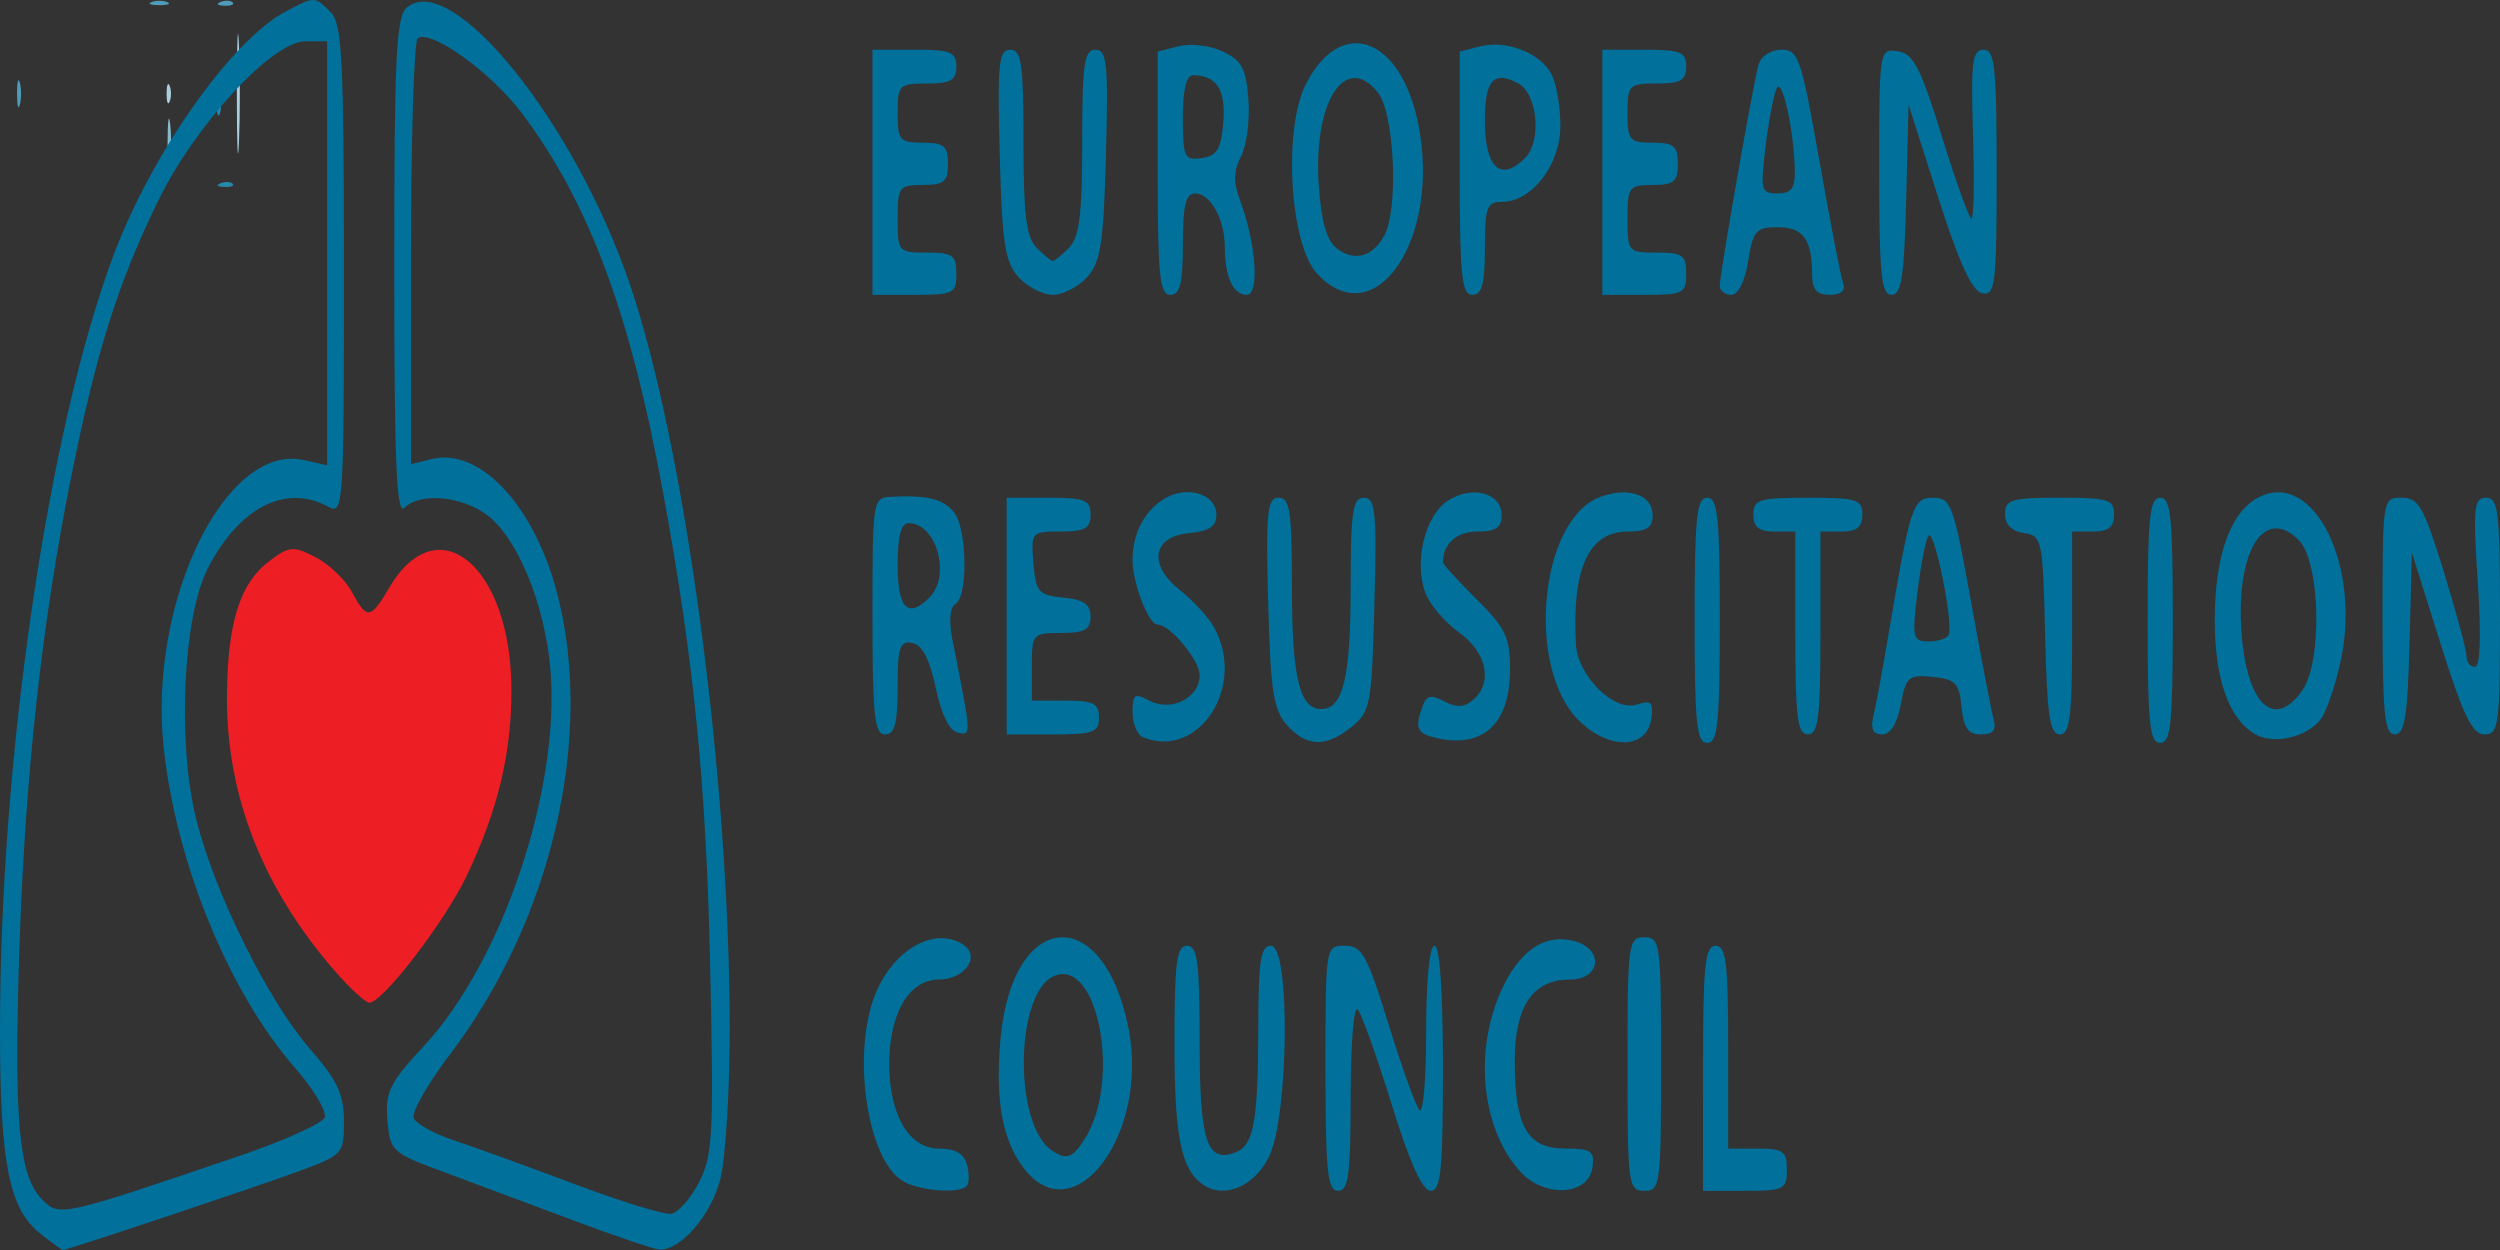 <svg xmlns:inkscape="http://www.inkscape.org/namespaces/inkscape" xmlns:sodipodi="http://sodipodi.sourceforge.net/DTD/sodipodi-0.dtd" xmlns="http://www.w3.org/2000/svg" xmlns:svg="http://www.w3.org/2000/svg" width="400mm" height="200mm" viewBox="0 0 400 200" id="svg3901"><rect x="0" y="0" width="400" height="200" fill="#333333" stroke="none"/><defs id="defs3898"><clipPath clipPathUnits="userSpaceOnUse" id="clipPath4525"><rect style="opacity:0.99;fill:none;stroke-width:0.193;stroke-linecap:round" id="rect4527" width="396.419" height="178.703" x="-447.956" y="-80.512" ry="0.077"></rect></clipPath></defs><g inkscape:label="Capa 1" inkscape:groupmode="layer" id="layer1" transform="translate(-281.244,-60.067)"><g id="g3846-4" transform="translate(-30.264,-23.941)"><path style="fill:#fefefe" d="M -449.275,9.39 V -90.61 h 200 200 V 9.39 109.39 h -200 -200 z m 77,68.672 15.5,-5.317 0.309,-4.214 c 0.278,-3.789 -0.151,-4.726 -4.247,-9.283 -9.272,-10.312 -16.318,-30.083 -15.255,-42.802 0.752,-9.003 2.258,-13.49 5.928,-17.67 2.709,-3.085 3.602,-3.504 6.695,-3.135 1.963,0.234 4.357,0.772 5.319,1.195 1.644,0.722 1.75,-0.965 1.75,-27.791 0,-31.432 -0.341,-33.654 -5.158,-33.654 -6.185,0 -17.952,14.883 -23.841,30.153 -6.21,16.104 -11.23,45.02 -13.09,75.411 -1.881,30.731 0.326,42.446 7.994,42.43 1.427,-0.003 9.57,-2.398 18.095,-5.323 z m -20.318,-0.922 c -3.297,-2.424 -4.112,-12.465 -2.781,-34.25 3.019,-49.415 11.416,-81.684 24.937,-95.832 3.211,-3.36 7.979,-6.668 9.613,-6.668 0.302,0 0.55,11.025 0.55,24.5 v 24.5 h -3.655 c -2.949,0 -4.373,0.755 -7.376,3.912 -4.932,5.185 -7.054,11.566 -7.691,23.131 -0.421,7.636 -0.11,11.184 1.553,17.763 2.64,10.438 7.112,19.82 12.747,26.738 2.432,2.986 4.421,5.826 4.421,6.313 0,0.878 -7.238,3.653 -22.378,8.58 -9.281,3.021 -7.872,2.834 -9.94,1.314 z m 78.486,3.239 c 3.333,-4.484 4.053,-13.666 2.884,-36.775 -1.597,-31.577 -6.076,-59.972 -12.045,-76.346 -5.986,-16.422 -17.544,-31.868 -23.848,-31.868 -2.524,0 -3.417,0.547 -4.184,2.565 -0.551,1.448 -0.975,14.927 -0.975,30.949 v 28.384 l 3.452,-1.442 c 4.295,-1.795 7.487,-0.754 10.451,3.409 3.493,4.906 5.097,10.907 5.082,19.011 -0.028,14.523 -5.704,30.146 -14.511,39.941 -4.245,4.722 -4.565,5.45 -4.281,9.765 l 0.306,4.663 14.5,5.314 c 16.197,5.936 20.246,6.36 23.168,2.429 z m -20.162,-7.096 c -7.422,-2.74 -13.826,-5.313 -14.231,-5.718 -0.405,-0.405 1.303,-3.197 3.795,-6.205 15.431,-18.628 19.785,-48.982 9.379,-65.39 -3.184,-5.021 -8.068,-7.883 -11.79,-6.91 l -2.158,0.564 v -24.058 c 0,-14.474 0.387,-24.297 0.971,-24.657 1.611,-0.995 6.61,2.174 10.384,6.583 5.146,6.012 11.091,18.046 14.031,28.399 5.828,20.526 9.792,51.496 9.984,78 0.14,19.332 -0.762,23.8 -4.879,24.187 -1.095,0.103 -8.063,-2.055 -15.485,-4.795 z m 50.832,3.229 c 0.736,-0.466 1.186,-1.885 1,-3.152 -0.257,-1.753 -1.021,-2.333 -3.196,-2.425 -4.038,-0.17 -5.642,-2.938 -5.642,-9.736 0,-6.895 2.469,-10.41 6.587,-9.376 2.136,0.536 2.413,0.272 2.413,-2.297 0,-2.293 -0.519,-3.002 -2.472,-3.375 -3.464,-0.662 -6.571,1.152 -8.973,5.242 -2.709,4.612 -2.833,15.954 -0.226,20.799 2.346,4.36 7.259,6.38 10.509,4.32 z m 15.046,-0.752 c 3.321,-2.326 5.117,-7.368 5.117,-14.369 0,-7.151 -1.865,-12.21 -5.34,-14.487 -2.249,-1.474 -2.804,-1.49 -5.389,-0.153 -3.485,1.802 -5.29,5.469 -5.976,12.14 -0.645,6.269 1.124,13.009 4.23,16.115 2.812,2.812 4.216,2.956 7.359,0.754 z m -5.982,-6.555 c -0.679,-1.268 -1.234,-4.785 -1.234,-7.815 0,-6.272 1.683,-10.272 4.126,-9.801 2.402,0.463 4.178,4.629 4.178,9.801 0,7.982 -4.386,12.83 -7.07,7.815 z m 24.554,7.564 c 3.407,-1.307 4.895,-6.489 5.351,-18.629 0.429,-11.449 0.386,-11.75 -1.683,-11.75 -2.002,0 -2.124,0.499 -2.129,8.75 -0.006,9.843 -1.389,16.25 -3.506,16.25 -2.582,0 -3.488,-3.75 -3.488,-14.434 0,-10.067 -0.099,-10.566 -2.1,-10.566 -2.044,0 -2.091,0.35 -1.75,12.92 0.327,12.052 0.513,13.094 2.775,15.5 2.498,2.658 3.739,3.03 6.531,1.958 z m 39.963,0.014 c 0.941,-0.361 1.582,-1.786 1.582,-3.519 0,-2.51 -0.311,-2.839 -2.25,-2.383 -4.136,0.972 -6.75,-2.819 -6.75,-9.79 0,-5.64 3.151,-10.13 6.517,-9.286 1.829,0.459 2.346,0.082 2.744,-2.003 0.601,-3.146 -2.366,-4.621 -6.44,-3.2 -8.311,2.897 -10.123,21.991 -2.681,28.252 3.095,2.605 4.527,2.984 7.278,1.928 z m -26.371,-10.143 0.048,-9.75 3.128,9.75 c 2.772,8.64 3.393,9.75 5.453,9.75 h 2.324 v -15 c 0,-14.333 -0.089,-15 -2,-15 -1.853,0 -2.003,0.68 -2.04,9.25 l -0.04,9.25 -3.006,-9.25 c -2.709,-8.336 -3.249,-9.25 -5.46,-9.25 h -2.453 v 15 c 0,14.333 0.089,15 2,15 1.86,0 2.003,-0.682 2.047,-9.75 z m 35.953,-5.25 c 0,-14.333 -0.089,-15 -2,-15 -1.911,0 -2,0.667 -2,15 0,14.333 0.089,15 2,15 1.911,0 2,-0.667 2,-15 z m 16,12 c 0,-2.762 -0.278,-3 -3.5,-3 h -3.5 v -12 c 0,-11.333 -0.111,-12 -2,-12 -1.911,0 -2,0.667 -2,15 v 15 h 5.5 c 5.444,0 5.5,-0.03 5.5,-3 z m -164.981,-22.75 c 7.58,-8.595 12.102,-20.362 12.167,-31.66 0.044,-7.712 -1.407,-12.509 -4.73,-15.631 -2.067,-1.942 -2.945,-2.173 -5.215,-1.375 -1.501,0.528 -3.632,2.395 -4.736,4.149 -2.433,3.869 -2.873,3.952 -4.3,0.82 -0.613,-1.346 -2.257,-3.196 -3.653,-4.11 -6.39,-4.187 -11.711,2.825 -11.711,15.434 0,9.135 1.237,14.356 5.314,22.432 2.807,5.56 10.195,14.691 11.887,14.691 0.433,0 2.673,-2.138 4.977,-4.75 z m 95.231,-29.448 c 1.131,-1.308 1.75,-3.685 1.75,-6.717 0,-4.06 -0.477,-5.155 -3.539,-8.123 -4.263,-4.131 -4.409,-7.558 -0.312,-7.288 2.067,0.136 2.747,-0.352 3.106,-2.226 0.581,-3.042 0.138,-3.448 -3.766,-3.448 -4.467,0 -6.651,2.793 -6.739,8.618 -0.065,4.281 0.299,5.084 3.589,7.929 5.394,4.663 4.408,10.528 -1.261,7.495 -1.661,-0.889 -2.078,-0.821 -2.078,0.341 0,0.799 -0.272,2.162 -0.605,3.029 -0.404,1.054 0.175,1.884 1.75,2.509 3.013,1.195 5.89,0.443 8.105,-2.119 z m 17.483,0.967 c 2.156,-1.724 3.256,-7.966 3.262,-18.519 0.005,-9.585 -0.124,-10.25 -1.994,-10.25 -1.866,0 -2,0.667 -2,9.935 0,10.654 -1.025,15.065 -3.5,15.065 -2.475,0 -3.5,-4.411 -3.5,-15.065 0,-9.268 -0.134,-9.935 -2,-9.935 -1.87,0 -2,0.665 -1.994,10.25 0.003,5.638 0.471,11.924 1.039,13.971 1.662,5.983 6.383,7.992 10.688,4.549 z m 14.729,1.066 c 3.019,-1.376 5.144,-7.283 4.107,-11.417 -0.381,-1.52 -2.282,-4.217 -4.223,-5.996 -4.317,-3.954 -4.242,-6.923 0.176,-6.923 2.51,0 2.978,-0.393 2.978,-2.5 0,-2.155 -0.504,-2.542 -3.655,-2.805 -4.615,-0.385 -6.845,2.406 -6.845,8.567 0,3.716 0.556,4.863 4,8.238 4.42,4.333 4.712,5.164 2.47,7.025 -1.17,0.971 -2.111,1.005 -4,0.144 -2.329,-1.061 -2.47,-0.954 -2.47,1.885 0,2.717 0.96,3.714 4.703,4.883 0.112,0.035 1.353,-0.461 2.759,-1.101 z m 19.831,-0.085 c 2.454,-1.831 1.227,-5.572 -1.648,-5.023 -3.815,0.729 -6.146,-3.034 -6.146,-9.921 0,-5.102 0.352,-6.268 2.389,-7.918 1.345,-1.089 3.167,-1.688 4.169,-1.37 1.894,0.601 3.629,-2.597 2.447,-4.51 -0.794,-1.285 -6.077,-1.309 -8.451,-0.038 -4.67,2.499 -6.698,17.245 -3.303,24.015 1.604,3.198 5.202,5.963 7.807,5.999 0.582,0.008 1.813,-0.548 2.734,-1.235 z m 78.999,-0.766 c 3.537,-2.782 4.992,-7.933 4.534,-16.044 -0.507,-8.972 -2.843,-12.441 -8.379,-12.441 -3.262,0 -4.117,0.48 -5.71,3.209 -4.187,7.169 -3.048,21.329 2.037,25.329 3.138,2.468 4.322,2.46 7.517,-0.054 z m -6.137,-5.692 c -1.825,-3.41 -2.324,-8.957 -1.185,-13.184 2.208,-8.201 6.903,-6.05 7.661,3.511 0.504,6.356 -0.963,10.629 -3.84,11.183 -0.912,0.176 -2.098,-0.504 -2.636,-1.51 z m -162.156,1.135 c 0,-4.761 0.254,-5.524 1.743,-5.238 1.253,0.241 1.977,1.806 2.576,5.573 0.692,4.345 1.184,5.238 2.886,5.238 1.894,0 2,-0.4 1.366,-5.173 -0.377,-2.845 -1.105,-5.955 -1.616,-6.91 -0.63,-1.177 -0.452,-2.653 0.551,-4.577 1.78,-3.414 1.898,-6.703 0.344,-9.655 -1.628,-3.094 -2.784,-3.652 -7.6,-3.669 l -4.25,-0.015 v 15 c 0,14.333 0.089,15 2,15 1.761,0 2,-0.667 2,-5.573 z m 0,-15.427 c 0,-4.254 1.671,-5.306 3.989,-2.513 1.788,2.155 0.445,6.513 -2.008,6.513 -1.644,0 -1.981,-0.679 -1.981,-4 z m 24,18 c 0,-2.762 -0.278,-3 -3.5,-3 -3.333,0 -3.5,-0.167 -3.5,-3.5 0,-3.222 0.238,-3.5 3,-3.5 2.533,0 3,-0.389 3,-2.5 0,-2.111 -0.467,-2.5 -3,-2.5 -2.667,0 -3,-0.333 -3,-3 0,-2.762 0.278,-3 3.5,-3 3.222,0 3.5,-0.238 3.5,-3 0,-2.97 -0.056,-3 -5.5,-3 h -5.5 v 15 15 h 5.5 c 5.444,0 5.5,-0.03 5.5,-3 z m 74,-12 c 0,-14.333 -0.089,-15 -2,-15 -1.911,0 -2,0.667 -2,15 0,14.333 0.089,15 2,15 1.911,0 2,-0.667 2,-15 z m 12,3 V -0.61 h 2.5 c 2.111,0 2.5,-0.467 2.5,-3 v -3 h -6.5 -6.5 v 3 c 0,2.333 0.444,3 2,3 1.889,0 2,0.667 2,12 0,11.333 0.111,12 2,12 1.889,0 2,-0.667 2,-12 z m 10.015,9.25 c 0.036,-6.466 4.825,-7.221 6.298,-0.993 0.697,2.947 1.362,3.743 3.125,3.743 h 2.24 l -1.849,-9.75 c -4.001,-21.104 -3.73,-20.25 -6.433,-20.25 -2.991,0 -2.771,-0.627 -5.704,16.25 l -2.39,13.75 h 2.348 c 1.891,0 2.351,-0.535 2.363,-2.75 z m 1.992,-14.29 c 0.761,-4.163 1.993,-6.482 1.993,-3.752 0,0.848 0.281,2.948 0.625,4.667 0.533,2.663 0.331,3.125 -1.366,3.125 -1.781,0 -1.913,-0.426 -1.252,-4.04 z m 17.993,5.04 V -0.61 h 2.5 c 2.111,0 2.5,-0.467 2.5,-3 v -3 h -7 -7 v 3 c 0,2.533 0.389,3 2.5,3 h 2.5 V 11.39 c 0,11.333 0.111,12 2,12 1.889,0 2,-0.667 2,-12 z m 13,-3.07 c 0,-15.056 -0.002,-15.069 -2.25,-14.75 -2.203,0.313 -2.256,0.631 -2.527,15.07 l -0.277,14.75 h 2.527 2.527 z m 27.831,5.07 c -0.221,-5.5 -0.286,-10 -0.145,-10 0.141,0 1.654,4.5 3.363,10 2.815,9.059 3.335,10 5.529,10 h 2.422 V 8.39 c 0,-14.333 -0.089,-15 -2,-15 -1.85,0 -2.006,0.693 -2.079,9.25 l -0.079,9.25 -3.098,-9.25 c -2.721,-8.123 -3.381,-9.25 -5.421,-9.25 h -2.323 v 15 c 0,14.608 0.055,15 2.116,15 2.041,0 2.102,-0.357 1.715,-10 z m -159.092,-43.529 c 3.087,-2.162 4.249,-7.411 4.256,-19.221 0.005,-9.585 -0.124,-10.25 -1.994,-10.25 -1.856,0 -2.007,0.7 -2.1,9.75 -0.115,11.284 -0.82,14.611 -3.191,15.068 -2.629,0.506 -3.709,-3.826 -3.709,-14.883 0,-9.268 -0.134,-9.935 -2,-9.935 -1.87,0 -2,0.665 -1.994,10.25 0.003,5.638 0.471,11.924 1.039,13.971 0.972,3.5 4.095,6.779 6.456,6.779 0.58,0 2.038,-0.688 3.239,-1.529 z m 36.592,-0.516 c 3.068,-2.414 4.656,-7.43 4.664,-14.737 0.015,-14.098 -9.981,-20.072 -15.018,-8.975 -3.485,7.679 -2.017,20.007 2.837,23.825 3.105,2.443 4.29,2.425 7.517,-0.113 z m -6.882,-7.422 c -1.72,-4.116 -1.804,-6.715 -0.381,-11.837 1.229,-4.427 3.391,-5.664 5.76,-3.296 2.149,2.149 2.367,14.456 0.3,16.947 -2.146,2.586 -4.101,1.961 -5.679,-1.814 z m -44.449,5.468 c 0,-2.762 -0.278,-3 -3.5,-3 -3.205,0 -3.5,-0.247 -3.5,-2.937 0,-2.582 0.392,-2.974 3.25,-3.25 2.708,-0.261 3.303,-0.772 3.566,-3.063 0.293,-2.545 0.051,-2.75 -3.25,-2.75 -3.296,0 -3.566,-0.227 -3.566,-3 0,-2.762 0.278,-3 3.5,-3 3.222,0 3.5,-0.238 3.5,-3 0,-2.97 -0.056,-3 -5.5,-3 h -5.5 v 15 15 h 5.5 c 5.444,0 5.5,-0.03 5.5,-3 z m 27,-2.333 c 0,-2.933 0.296,-5.629 0.658,-5.991 1.397,-1.397 3.329,1.749 3.95,6.43 0.556,4.194 0.967,4.895 2.869,4.895 2.147,0 2.188,-0.186 1.25,-5.75 -0.533,-3.163 -1.404,-6.293 -1.935,-6.957 -0.646,-0.807 -0.44,-1.958 0.621,-3.473 0.873,-1.246 1.587,-3.965 1.587,-6.043 0,-5.283 -2.727,-7.777 -8.5,-7.777 h -4.5 v 15 c 0,14.333 0.089,15 2,15 1.75,0 2,-0.667 2,-5.333 z m 0,-15.667 c 0,-4.254 1.671,-5.306 3.989,-2.513 1.788,2.155 0.445,6.513 -2.008,6.513 -1.644,0 -1.981,-0.679 -1.981,-4 z m 37,16.098 c 0,-4.56 0.212,-4.976 3.034,-5.96 5.61,-1.956 7.405,-10.767 3.428,-16.836 -1.203,-1.836 -2.416,-2.302 -5.985,-2.302 h -4.477 v 15 c 0,14.333 0.089,15 2,15 1.728,0 2,-0.667 2,-4.902 z m 0,-15.671 c 0,-3.7 0.312,-4.512 1.637,-4.25 3.515,0.694 3.419,8.823 -0.105,8.823 -1.153,0 -1.532,-1.132 -1.532,-4.573 z m 23.816,17.823 c -0.275,-2.388 -0.811,-2.791 -4.066,-3.06 -3.392,-0.281 -3.75,-0.585 -3.75,-3.187 0,-2.514 0.409,-2.916 3.25,-3.19 2.686,-0.259 3.304,-0.779 3.56,-2.996 0.275,-2.381 -0.062,-2.718 -3,-3 -2.772,-0.266 -3.361,-0.765 -3.626,-3.068 -0.293,-2.545 -0.051,-2.75 3.25,-2.75 3.296,0 3.566,-0.227 3.566,-3 0,-2.97 -0.056,-3 -5.5,-3 h -5.5 v 15 15 h 6.066 c 6.028,0 6.064,-0.017 5.75,-2.75 z m 6.997,-1 c 0.276,-2.858 0.668,-3.25 3.25,-3.25 2.228,0 2.937,0.463 2.937,1.918 0,3.241 1.125,5.082 3.107,5.082 2.37,0 2.379,0.215 -0.617,-15.904 -1.37,-7.372 -2.49,-13.56 -2.49,-13.75 0,-0.19 -1.249,-0.346 -2.775,-0.346 h -2.775 l -2.311,13.25 c -1.271,7.287 -2.539,14.074 -2.818,15.082 -0.403,1.455 -0.025,1.763 1.836,1.5 1.827,-0.259 2.412,-1.048 2.657,-3.582 z m 1.891,-13 c 0.593,-3.84 1.016,-4.901 1.663,-4.167 0.202,0.229 0.672,2.104 1.045,4.167 0.597,3.3 0.44,3.75 -1.304,3.75 -1.727,0 -1.908,-0.483 -1.404,-3.75 z m 17.119,7.254 c -0.228,-5.223 -0.148,-9.16 0.178,-8.75 0.326,0.41 1.837,4.684 3.358,9.496 2.481,7.851 3.015,8.75 5.203,8.75 h 2.438 v -15 c 0,-14.333 -0.089,-15 -2,-15 -1.86,0 -2.003,0.682 -2.047,9.75 l -0.048,9.75 -3.128,-9.75 c -2.772,-8.64 -3.393,-9.75 -5.452,-9.75 h -2.324 v 15 c 0,14.615 0.054,15 2.119,15 2.039,0 2.104,-0.358 1.704,-9.496 z" id="path3862-1" clip-path="url(#clipPath4525)" transform="matrix(1.009,0,0,1.119,4.046,9.595)"></path><path style="fill:#a9cedc" d="m 161.75,167.338 c 0.688,-0.277 1.812,-0.277 2.5,0 0.688,0.277 0.125,0.504 -1.25,0.504 -1.375,0 -1.938,-0.227 -1.25,-0.504 z m 15.062,-0.021 c 0.722,-0.289 1.584,-0.253 1.917,0.079 0.332,0.332 -0.258,0.569 -1.312,0.525 -1.165,-0.048 -1.402,-0.285 -0.604,-0.604 z m 18.938,0.021 c 0.688,-0.277 1.812,-0.277 2.5,0 0.688,0.277 0.125,0.504 -1.25,0.504 -1.375,0 -1.938,-0.227 -1.25,-0.504 z m 40,0 c 0.688,-0.277 1.812,-0.277 2.5,0 0.688,0.277 0.125,0.504 -1.25,0.504 -1.375,0 -1.938,-0.227 -1.25,-0.504 z M 156.872,165.25 c -1.244,-1.586 -1.208,-1.621 0.378,-0.378 0.963,0.755 1.75,1.542 1.75,1.75 0,0.823 -0.821,0.293 -2.128,-1.372 z m -64.891,-6.548 0.482,-5.202 0.332,4.386 c 0.183,2.412 -0.034,4.753 -0.482,5.202 -0.448,0.449 -0.597,-1.525 -0.332,-4.386 z m 165.452,1.987 c -0.277,-0.721 -0.359,-6.459 -0.182,-12.75 l 0.321,-11.439 0.214,12.19 0.214,12.19 3.75,0.392 3.75,0.392 -3.781,0.168 c -2.328,0.104 -3.975,-0.336 -4.285,-1.143 z M 50.232,156 c 0,-1.925 0.206,-2.712 0.457,-1.75 0.252,0.963 0.252,2.538 0,3.5 -0.252,0.963 -0.457,0.175 -0.457,-1.75 z m 154.138,-9 c 0,-5.775 0.165,-8.137 0.367,-5.25 0.202,2.888 0.202,7.612 0,10.5 -0.202,2.888 -0.367,0.525 -0.367,-5.25 z m -47.138,5 c 0,-1.925 0.206,-2.712 0.457,-1.75 0.252,0.963 0.252,2.538 0,3.5 -0.252,0.963 -0.457,0.175 -0.457,-1.75 z m 69.963,0.5 c 0.02,-1.65 0.244,-2.204 0.498,-1.231 0.254,0.973 0.237,2.323 -0.037,3 -0.274,0.677 -0.481,-0.119 -0.461,-1.769 z M 99,151.5 c 1.292,-1.375 2.574,-2.5 2.849,-2.5 0.275,0 -0.557,1.125 -1.849,2.5 -1.292,1.375 -2.574,2.5 -2.849,2.5 -0.275,0 0.557,-1.125 1.849,-2.5 z m -48.748,-8 c 0.011,-2.2 0.216,-2.982 0.455,-1.738 0.239,1.244 0.23,3.044 -0.02,4 C 50.437,146.718 50.241,145.7 50.252,143.5 Z M 233,144.622 c 0,-0.208 0.787,-0.995 1.75,-1.75 1.586,-1.244 1.621,-1.208 0.378,0.378 C 233.821,144.916 233,145.445 233,144.622 Z M 51.158,123 c 0,-1.375 0.227,-1.938 0.504,-1.25 0.277,0.688 0.277,1.812 0,2.5 -0.277,0.688 -0.504,0.125 -0.504,-1.25 z m 85.921,0.417 c 0.048,-1.165 0.285,-1.402 0.604,-0.604 0.289,0.722 0.253,1.584 -0.079,1.917 -0.332,0.332 -0.569,-0.258 -0.525,-1.312 z M 54.158,122 c 0,-1.375 0.227,-1.938 0.504,-1.25 0.277,0.688 0.277,1.812 0,2.5 -0.277,0.688 -0.504,0.125 -0.504,-1.25 z m 65.162,-13 c 0,-3.575 0.181,-5.037 0.403,-3.25 0.222,1.788 0.222,4.713 0,6.5 -0.222,1.788 -0.403,0.325 -0.403,-3.25 z m 16.838,3 c 0,-1.375 0.227,-1.938 0.504,-1.25 0.277,0.688 0.277,1.812 0,2.5 -0.277,0.688 -0.504,0.125 -0.504,-1.25 z M 306.4,99.5 c 10e-4,-8.25 0.156,-11.492 0.344,-7.204 0.188,4.288 0.187,11.038 -0.003,15 -0.189,3.962 -0.343,0.454 -0.342,-7.796 z m 4.003,-0.5 c 0,-8.525 0.153,-12.012 0.341,-7.75 0.187,4.263 0.187,11.238 0,15.5 -0.187,4.263 -0.341,0.775 -0.341,-7.75 z m 39,0 c 0,-8.525 0.153,-12.012 0.341,-7.75 0.187,4.263 0.187,11.238 0,15.5 -0.187,4.263 -0.341,0.775 -0.341,-7.75 z m -216.324,11.417 c 0.048,-1.165 0.285,-1.402 0.604,-0.604 0.289,0.722 0.253,1.584 -0.079,1.917 -0.332,0.332 -0.569,-0.258 -0.525,-1.312 z m 43.683,-2.124 c 1.244,-0.239 3.044,-0.23 4,0.02 0.956,0.25 -0.062,0.446 -2.262,0.435 -2.2,-0.011 -2.982,-0.216 -1.738,-0.455 z m 24.317,-3.876 c 0.048,-1.165 0.285,-1.402 0.604,-0.604 0.289,0.722 0.253,1.584 -0.079,1.917 -0.332,0.332 -0.569,-0.258 -0.525,-1.312 z M 338.158,99 c 0,-1.375 0.227,-1.938 0.504,-1.25 0.277,0.688 0.277,1.812 0,2.5 -0.277,0.688 -0.504,0.125 -0.504,-1.25 z M 289.232,87 c 0,-1.925 0.206,-2.712 0.457,-1.75 0.252,0.963 0.252,2.538 0,3.5 C 289.438,89.713 289.232,88.925 289.232,87 Z M 91.769,79.752 C 92.236,65.466 92.658,64.075 92.832,76.25 92.924,82.713 92.662,88.001 92.25,88.002 c -0.412,0.001 -0.629,-3.711 -0.481,-8.25 z M 110.405,82.75 108.5,80.5 l 2.25,1.905 C 112.864,84.195 113.455,85 112.655,85 c -0.19,0 -1.202,-1.012 -2.25,-2.25 z M 89.432,56 c 0,-13.475 0.142,-18.988 0.315,-12.25 0.173,6.737 0.173,17.762 0,24.5 -0.173,6.737 -0.315,1.225 -0.315,-12.25 z m 86.38,5.317 c 0.722,-0.289 1.584,-0.253 1.917,0.079 0.332,0.332 -0.258,0.569 -1.312,0.525 -1.165,-0.048 -1.402,-0.285 -0.604,-0.604 z m 36,0 c 0.722,-0.289 1.584,-0.253 1.917,0.079 0.332,0.332 -0.258,0.569 -1.312,0.525 -1.165,-0.048 -1.402,-0.285 -0.604,-0.604 z m 40.303,-2.507 c -0.101,-2.345 -0.596,-2.74 -3.866,-3.082 l -3.75,-0.392 3.781,-0.168 c 3.985,-0.177 5.291,1.159 4.419,4.523 -0.313,1.209 -0.507,0.917 -0.585,-0.881 z M 278.349,53 c 0,-4.675 0.172,-6.588 0.383,-4.25 0.211,2.337 0.211,6.162 0,8.5 -0.211,2.337 -0.383,0.425 -0.383,-4.25 z m 11.053,-7 c 0,-8.525 0.153,-12.012 0.341,-7.75 0.187,4.263 0.187,11.238 0,15.5 -0.187,4.263 -0.341,0.775 -0.341,-7.75 z m -129.641,9.293 c 1.244,-0.239 3.044,-0.23 4,0.02 0.956,0.25 -0.062,0.446 -2.262,0.435 -2.2,-0.011 -2.982,-0.216 -1.738,-0.455 z M 261.75,53.338 c 0.688,-0.277 1.812,-0.277 2.5,0 0.688,0.277 0.125,0.504 -1.25,0.504 -1.375,0 -1.938,-0.227 -1.25,-0.504 z M 183.158,51 c 0,-1.375 0.227,-1.938 0.504,-1.25 0.277,0.688 0.277,1.812 0,2.5 -0.277,0.688 -0.504,0.125 -0.504,-1.25 z M 159.25,48.311 c 0.963,-0.252 2.538,-0.252 3.5,0 0.963,0.252 0.175,0.457 -1.75,0.457 -1.925,0 -2.712,-0.206 -1.75,-0.457 z m 88.019,-0.004 c 0.973,-0.254 2.323,-0.237 3,0.037 0.677,0.274 -0.119,0.481 -1.769,0.461 -1.65,-0.02 -2.204,-0.244 -1.231,-0.498 z m -43.19,-6.89 c 0.048,-1.165 0.285,-1.402 0.604,-0.604 0.289,0.722 0.253,1.584 -0.079,1.917 -0.332,0.332 -0.569,-0.258 -0.525,-1.312 z M 237.195,40.5 c 0.02,-1.65 0.244,-2.204 0.498,-1.231 0.254,0.973 0.237,2.323 -0.037,3 C 237.382,42.946 237.175,42.15 237.195,40.5 Z M 262.5,39 c 0.34,-0.55 0.816,-1 1.059,-1 0.243,0 0.441,0.45 0.441,1 0,0.55 -0.477,1 -1.059,1 -0.582,0 -0.781,-0.45 -0.441,-1 z M 159.762,36.293 c 1.244,-0.239 3.044,-0.23 4,0.02 0.956,0.25 -0.062,0.446 -2.262,0.435 -2.2,-0.011 -2.982,-0.216 -1.738,-0.455 z m 87.488,0.018 c 0.963,-0.252 2.538,-0.252 3.5,0 0.963,0.252 0.175,0.457 -1.75,0.457 -1.925,0 -2.712,-0.206 -1.75,-0.457 z" id="path3860-8"></path><path style="fill:#86bace" d="m 138.252,155.5 c 0.011,-2.2 0.216,-2.982 0.455,-1.738 0.239,1.244 0.23,3.044 -0.02,4 -0.25,0.956 -0.446,-0.062 -0.435,-2.262 z m 74.047,-3.5 c 0,-3.025 0.187,-4.263 0.417,-2.75 0.229,1.512 0.229,3.987 0,5.5 -0.229,1.512 -0.417,0.275 -0.417,-2.75 z M 50.079,151.417 c 0.048,-1.165 0.285,-1.402 0.604,-0.604 0.289,0.722 0.253,1.584 -0.079,1.917 -0.332,0.332 -0.569,-0.258 -0.525,-1.312 z M 138.195,148.5 c 0.02,-1.65 0.244,-2.204 0.498,-1.231 0.254,0.973 0.237,2.323 -0.037,3 -0.274,0.677 -0.481,-0.119 -0.461,-1.769 z M 53.079,135.417 c 0.048,-1.165 0.285,-1.402 0.604,-0.604 0.289,0.722 0.253,1.584 -0.079,1.917 -0.332,0.332 -0.569,-0.258 -0.525,-1.312 z M 264.385,102 c 0,-6.875 0.16,-9.688 0.355,-6.25 0.195,3.438 0.195,9.062 0,12.5 -0.195,3.438 -0.355,0.625 -0.355,-6.25 z m 73.935,5 c 0,-3.575 0.181,-5.037 0.403,-3.25 0.222,1.788 0.222,4.713 0,6.5 -0.222,1.788 -0.403,0.325 -0.403,-3.25 z m -222.241,2.417 c 0.048,-1.165 0.285,-1.402 0.604,-0.604 0.289,0.722 0.253,1.584 -0.079,1.917 -0.332,0.332 -0.569,-0.258 -0.525,-1.312 z M 174.232,105 c 0,-1.925 0.206,-2.712 0.457,-1.75 0.252,0.963 0.252,2.538 0,3.5 -0.252,0.963 -0.457,0.175 -0.457,-1.75 z m 41.133,-10.5 c 0.003,-5.5 0.171,-7.622 0.373,-4.716 0.203,2.906 0.201,7.406 -0.005,10 C 215.528,102.378 215.363,100 215.365,94.5 Z m 65.447,6.817 c 0.722,-0.289 1.584,-0.253 1.917,0.079 0.332,0.332 -0.258,0.569 -1.312,0.525 -1.165,-0.048 -1.402,-0.285 -0.604,-0.604 z M 174.195,92.5 c 0.02,-1.65 0.244,-2.204 0.498,-1.231 0.254,0.973 0.237,2.323 -0.037,3 C 174.382,94.946 174.175,94.15 174.195,92.5 Z M 92.349,55 c 0,-4.675 0.172,-6.588 0.383,-4.25 0.211,2.337 0.211,6.162 0,8.5 C 92.522,61.587 92.349,59.675 92.349,55 Z M 183.355,40.5 c -0.003,-4.95 0.166,-7.101 0.376,-4.78 0.21,2.321 0.212,6.371 0.006,9 C 183.53,47.349 183.358,45.45 183.355,40.5 Z m -91.045,-3 c 0.006,-3.3 0.192,-4.529 0.415,-2.732 0.223,1.797 0.218,4.497 -0.01,6 C 92.486,42.271 92.304,40.8 92.31,37.5 Z" id="path3858-2"></path><path style="fill:#72afc6" d="m 212.3,162 c 0,-3.025 0.187,-4.263 0.417,-2.75 0.229,1.512 0.229,3.987 0,5.5 -0.229,1.512 -0.417,0.275 -0.417,-2.75 z m -10.945,-68.5 c -0.003,-4.95 0.166,-7.101 0.376,-4.78 0.21,2.321 0.212,6.371 0.006,9 C 201.53,100.349 201.358,98.45 201.355,93.5 Z M 176.25,89.311 c 0.963,-0.252 2.538,-0.252 3.5,0 0.963,0.252 0.175,0.457 -1.75,0.457 -1.925,0 -2.712,-0.206 -1.75,-0.457 z M 169.355,40.5 c -0.003,-4.95 0.166,-7.101 0.376,-4.78 0.21,2.321 0.212,6.371 0.006,9 C 169.53,47.349 169.358,45.45 169.355,40.5 Z m 93.458,7.817 c 0.722,-0.289 1.584,-0.253 1.917,0.079 0.332,0.332 -0.258,0.569 -1.312,0.525 -1.165,-0.048 -1.402,-0.285 -0.604,-0.604 z M 164.158,46 c 0,-1.375 0.227,-1.938 0.504,-1.25 0.277,0.688 0.277,1.812 0,2.5 -0.277,0.688 -0.504,0.125 -0.504,-1.25 z M 92.158,45 c 0,-1.375 0.227,-1.938 0.504,-1.25 0.277,0.688 0.277,1.812 0,2.5 -0.277,0.688 -0.504,0.125 -0.504,-1.25 z" id="path3856-6"></path><path style="fill:#4e9cb9" d="m 223.4,152.5 c 0.001,-8.25 0.156,-11.492 0.344,-7.204 0.188,4.288 0.187,11.038 -0.003,15 -0.189,3.962 -0.343,0.454 -0.342,-7.796 z m 40.795,12 c 0.02,-1.65 0.244,-2.204 0.498,-1.231 0.254,0.973 0.237,2.323 -0.037,3 -0.274,0.677 -0.481,-0.119 -0.461,-1.769 z m -43.83,-17 c 0.003,-5.5 0.171,-7.622 0.373,-4.716 0.203,2.906 0.201,7.406 -0.005,10 -0.205,2.594 -0.371,0.216 -0.368,-5.284 z m -85.286,-16.083 c 0.048,-1.165 0.285,-1.402 0.604,-0.604 0.289,0.722 0.253,1.584 -0.079,1.917 -0.332,0.332 -0.569,-0.258 -0.525,-1.312 z M 252.457,99.513 C 252.493,86.926 252.74,84.508 254,84.416 c 0.825,-0.06 0.949,0.078 0.276,0.306 -0.87,0.295 -1.316,4.653 -1.543,15.096 l -0.319,14.682 0.043,-14.987 z m 41.757,2.807 C 294.007,90.562 293.922,90.124 291.75,89.706 l -2.25,-0.433 2.281,-0.136 c 1.255,-0.075 2.508,0.454 2.785,1.175 0.277,0.721 0.359,6.459 0.182,12.75 L 294.428,114.5 Z M 314.232,99 c 0,-1.925 0.206,-2.712 0.457,-1.75 0.252,0.963 0.252,2.538 0,3.5 -0.252,0.963 -0.457,0.175 -0.457,-1.75 z M 260.75,89.338 c 0.688,-0.277 1.812,-0.277 2.5,0 0.688,0.277 0.125,0.504 -1.25,0.504 -1.375,0 -1.938,-0.227 -1.25,-0.504 z m 9,0 c 0.688,-0.277 1.812,-0.277 2.5,0 0.688,0.277 0.125,0.504 -1.25,0.504 -1.375,0 -1.938,-0.227 -1.25,-0.504 z m 29.519,-0.031 c 0.973,-0.254 2.323,-0.237 3,0.037 0.677,0.274 -0.119,0.481 -1.769,0.461 -1.65,-0.02 -2.204,-0.244 -1.231,-0.498 z M 181.079,87.302 c -0.069,-1.925 -0.73,-2.243 -5.329,-2.565 l -5.25,-0.367 5.281,-0.185 c 5.36,-0.188 7.107,1.008 5.892,4.032 -0.283,0.706 -0.551,0.294 -0.594,-0.915 z M 84.812,85.317 c 0.722,-0.289 1.584,-0.253 1.917,0.079 0.332,0.332 -0.258,0.569 -1.312,0.525 -1.165,-0.048 -1.402,-0.285 -0.604,-0.604 z m 118,-1 c 0.722,-0.289 1.584,-0.253 1.917,0.079 0.332,0.332 -0.258,0.569 -1.312,0.525 -1.165,-0.048 -1.402,-0.285 -0.604,-0.604 z m 10,0 c 0.722,-0.289 1.584,-0.253 1.917,0.079 0.332,0.332 -0.258,0.569 -1.312,0.525 -1.165,-0.048 -1.402,-0.285 -0.604,-0.604 z m 49.915,-0.039 c 1.775,-0.221 4.925,-0.225 7,-0.008 2.075,0.216 0.622,0.397 -3.228,0.402 -3.85,0.004 -5.548,-0.173 -3.772,-0.394 z m 17.541,0.029 c 0.973,-0.254 2.323,-0.237 3,0.037 0.677,0.274 -0.119,0.481 -1.769,0.461 -1.65,-0.02 -2.204,-0.244 -1.231,-0.498 z m 12.459,-0.029 c 1.775,-0.221 4.925,-0.225 7,-0.008 2.075,0.216 0.622,0.397 -3.228,0.402 -3.85,0.004 -5.548,-0.173 -3.772,-0.394 z m 15.085,0.039 c 0.722,-0.289 1.584,-0.253 1.917,0.079 0.332,0.332 -0.258,0.569 -1.312,0.525 -1.165,-0.048 -1.402,-0.285 -0.604,-0.604 z m 27.938,0.021 c 0.688,-0.277 1.812,-0.277 2.5,0 0.688,0.277 0.125,0.504 -1.25,0.504 -1.375,0 -1.938,-0.227 -1.25,-0.504 z m 11.062,-0.021 c 0.722,-0.289 1.584,-0.253 1.917,0.079 0.332,0.332 -0.258,0.569 -1.312,0.525 -1.165,-0.048 -1.402,-0.285 -0.604,-0.604 z M 188.185,46.809 c -0.102,-8.08 0.153,-14.901 0.565,-15.158 0.412,-0.257 0.631,4.104 0.486,9.691 -0.478,18.383 -0.863,20.386 -1.051,5.467 z M 207.872,59.25 C 206.629,57.664 206.664,57.629 208.25,58.872 209.916,60.179 210.445,61 209.622,61 c -0.208,0 -0.995,-0.787 -1.75,-1.75 z m 33.528,-12.75 c 0.001,-8.25 0.156,-11.492 0.344,-7.204 0.188,4.288 0.187,11.038 -0.003,15 C 241.552,58.258 241.399,54.75 241.4,46.5 Z" id="path3854-0"></path><path style="fill:#2987aa" d="m 129.812,169.317 c 0.722,-0.289 1.584,-0.253 1.917,0.079 0.332,0.332 -0.258,0.569 -1.312,0.525 -1.165,-0.048 -1.402,-0.285 -0.604,-0.604 z M 180,166.622 c 0,-0.208 0.787,-0.995 1.75,-1.75 1.586,-1.244 1.621,-1.208 0.378,0.378 C 180.821,166.916 180,167.445 180,166.622 Z M 231.405,164.75 229.5,162.5 l 2.25,1.905 c 2.114,1.79 2.705,2.595 1.905,2.595 -0.19,0 -1.202,-1.012 -2.25,-2.25 z m -143.533,-9.5 c -1.244,-1.586 -1.209,-1.621 0.378,-0.378 0.963,0.755 1.75,1.542 1.75,1.75 0,0.823 -0.821,0.293 -2.128,-1.372 z m 102.57,-7.986 c 0.053,-8.985 0.213,-9.757 2.057,-9.945 1.489,-0.152 1.562,-0.074 0.285,0.305 -1.429,0.424 -1.772,2.081 -2.057,9.945 l -0.343,9.436 0.057,-9.741 z m -37.364,5.153 c 0.048,-1.165 0.285,-1.402 0.604,-0.604 0.289,0.722 0.253,1.584 -0.079,1.917 -0.332,0.332 -0.569,-0.258 -0.525,-1.312 z M 182.158,152 c 0,-1.375 0.227,-1.938 0.504,-1.25 0.277,0.688 0.277,1.812 0,2.5 -0.277,0.688 -0.504,0.125 -0.504,-1.25 z m 19.655,-14.683 c 0.722,-0.289 1.584,-0.253 1.917,0.079 0.332,0.332 -0.258,0.569 -1.312,0.525 -1.165,-0.048 -1.402,-0.285 -0.604,-0.604 z m 9,0 c 0.722,-0.289 1.584,-0.253 1.917,0.079 0.332,0.332 -0.258,0.569 -1.312,0.525 -1.165,-0.048 -1.402,-0.285 -0.604,-0.604 z m 44,0 c 0.722,-0.289 1.584,-0.253 1.917,0.079 0.332,0.332 -0.258,0.569 -1.312,0.525 -1.165,-0.048 -1.402,-0.285 -0.604,-0.604 z m -119.734,-8.9 c 0.048,-1.165 0.285,-1.402 0.604,-0.604 0.289,0.722 0.253,1.584 -0.079,1.917 -0.332,0.332 -0.569,-0.258 -0.525,-1.312 z m 2,0 c 0.048,-1.165 0.285,-1.402 0.604,-0.604 0.289,0.722 0.253,1.584 -0.079,1.917 -0.332,0.332 -0.569,-0.258 -0.525,-1.312 z m -86,-1 c 0.048,-1.165 0.285,-1.402 0.604,-0.604 0.289,0.722 0.253,1.584 -0.079,1.917 -0.332,0.332 -0.569,-0.258 -0.525,-1.312 z M 154.22,99.25 154.441,84.5 154.747,98.682 c 0.269,12.425 0.52,14.238 2.03,14.634 1.264,0.332 1.123,0.483 -0.527,0.568 -2.246,0.116 -2.25,0.091 -2.03,-14.634 z m 9.337,13.843 c -0.308,-0.499 0.34,-0.671 1.441,-0.383 2.335,0.611 2.63,1.29 0.56,1.29 -0.793,0 -1.693,-0.408 -2.001,-0.907 z m 10.21,0.182 c 1.797,-0.223 4.497,-0.218 6,0.01 1.503,0.228 0.032,0.41 -3.268,0.405 -3.3,-0.006 -4.529,-0.192 -2.732,-0.415 z m 92.045,0.042 c 0.722,-0.289 1.584,-0.253 1.917,0.079 0.332,0.332 -0.258,0.569 -1.312,0.525 -1.165,-0.048 -1.402,-0.285 -0.604,-0.604 z m 9,0 c 0.722,-0.289 1.584,-0.253 1.917,0.079 0.332,0.332 -0.258,0.569 -1.312,0.525 -1.165,-0.048 -1.402,-0.285 -0.604,-0.604 z m 12,0 c 0.722,-0.289 1.584,-0.253 1.917,0.079 0.332,0.332 -0.258,0.569 -1.312,0.525 -1.165,-0.048 -1.402,-0.285 -0.604,-0.604 z m 9,0 c 0.722,-0.289 1.584,-0.253 1.917,0.079 0.332,0.332 -0.258,0.569 -1.312,0.525 -1.165,-0.048 -1.402,-0.285 -0.604,-0.604 z m 40,0 c 0.722,-0.289 1.584,-0.253 1.917,0.079 0.332,0.332 -0.258,0.569 -1.312,0.525 -1.165,-0.048 -1.402,-0.285 -0.604,-0.604 z m 11,0 c 0.722,-0.289 1.584,-0.253 1.917,0.079 0.332,0.332 -0.258,0.569 -1.312,0.525 -1.165,-0.048 -1.402,-0.285 -0.604,-0.604 z M 346.195,100.5 c 0.02,-1.65 0.244,-2.204 0.498,-1.231 0.254,0.973 0.237,2.323 -0.037,3 -0.274,0.677 -0.481,-0.119 -0.461,-1.769 z M 176.25,96.311 c 0.963,-0.252 2.538,-0.252 3.5,0 0.963,0.252 0.175,0.457 -1.75,0.457 -1.925,0 -2.712,-0.206 -1.75,-0.457 z m -17.438,-7.994 c 0.722,-0.289 1.584,-0.253 1.917,0.079 0.332,0.332 -0.258,0.569 -1.312,0.525 -1.165,-0.048 -1.402,-0.285 -0.604,-0.604 z M 97.44,59.5 c 5.03e-4,-15.4 0.139,-21.56 0.308,-13.689 0.169,7.871 0.169,20.471 -9.16e-4,28 C 97.578,81.34 97.439,74.9 97.44,59.5 Z m 57.017,-13 0.043,-15 4.756,-0.092 4.756,-0.092 -4.48,0.396 -4.48,0.396 -0.319,14.696 -0.319,14.696 0.043,-15 z m 73.853,9 c 0.006,-3.3 0.192,-4.529 0.415,-2.732 0.223,1.797 0.218,4.497 -0.01,6 C 228.486,60.271 228.304,58.8 228.31,55.5 Z m -24.115,-9 c 0.02,-1.65 0.244,-2.204 0.498,-1.231 0.254,0.973 0.237,2.323 -0.037,3 C 204.382,48.946 204.175,48.15 204.195,46.5 Z m 47,-1 c 0.02,-1.65 0.244,-2.204 0.498,-1.231 0.254,0.973 0.237,2.323 -0.037,3 C 251.382,47.946 251.175,47.15 251.195,45.5 Z m -22.803,-4.922 c 0.076,-3.462 0.552,-5.042 1.608,-5.326 1.037,-0.28 1.135,-0.144 0.319,0.438 -0.65,0.463 -1.373,2.86 -1.608,5.326 L 228.285,45.5 Z m -28.313,-1.162 c 0.048,-1.165 0.285,-1.402 0.604,-0.604 0.289,0.722 0.253,1.584 -0.079,1.917 -0.332,0.332 -0.569,-0.258 -0.525,-1.312 z M 78.5,32 c 0.995,-1.1 2.035,-2 2.31,-2 0.275,0 -0.314,0.9 -1.31,2 -0.995,1.1 -2.035,2 -2.31,2 -0.275,0 0.314,-0.9 1.31,-2 z M 277,32 c -2.327,-0.745 -2.349,-0.808 -0.309,-0.9 1.205,-0.055 2.469,0.35 2.809,0.9 0.34,0.55 0.479,0.955 0.309,0.9 C 279.639,32.845 278.375,32.44 277,32 Z M 170.812,31.317 c 0.722,-0.289 1.584,-0.253 1.917,0.079 0.332,0.332 -0.258,0.569 -1.312,0.525 -1.165,-0.048 -1.402,-0.285 -0.604,-0.604 z m 10,0 c 0.722,-0.289 1.584,-0.253 1.917,0.079 0.332,0.332 -0.258,0.569 -1.312,0.525 -1.165,-0.048 -1.402,-0.285 -0.604,-0.604 z m 63.438,-0.033 c 1.512,-0.229 3.987,-0.229 5.5,0 1.512,0.229 0.275,0.417 -2.75,0.417 -3.025,0 -4.263,-0.187 -2.75,-0.417 z m 17.5,0.054 c 0.688,-0.277 1.812,-0.277 2.5,0 0.688,0.277 0.125,0.504 -1.25,0.504 -1.375,0 -1.938,-0.227 -1.25,-0.504 z m 25.062,-0.021 c 0.722,-0.289 1.584,-0.253 1.917,0.079 0.332,0.332 -0.258,0.569 -1.312,0.525 -1.165,-0.048 -1.402,-0.285 -0.604,-0.604 z" id="path3852-3"></path><path style="fill:#ed1e24;stroke-width:1.347" d="m 365.121,239.413 c -11.599,-13.31 -17.425,-28.177 -17.3,-44.143 0.091,-11.65 2.094,-17.991 6.791,-21.498 3.229,-2.411 3.826,-2.458 7.43,-0.58 2.155,1.123 4.755,3.615 5.776,5.538 2.369,4.461 2.983,4.394 5.935,-0.641 7.791,-13.288 19.554,-3.492 19.584,16.31 0.016,10.184 -2.172,19.263 -7.168,29.754 -3.494,7.337 -13.434,20.287 -15.571,20.287 -0.604,0 -3.069,-2.261 -5.478,-5.025 z" id="path3850-9"></path><path style="fill:#01709a;stroke-width:1.347" d="m 317.964,281.396 c -5.023,-3.981 -6.462,-11.269 -6.456,-32.707 0.012,-43.419 7.682,-95.792 18.12,-123.733 6.15,-16.463 19.014,-34.651 27.712,-39.183 4.576,-2.384 4.521,-2.386 7.087,0.2 1.82,1.834 2.109,7.49 2.109,41.297 0,38.309 -0.057,39.141 -2.596,37.772 -6.758,-3.644 -14.155,0.17 -19.174,9.885 -3.977,7.699 -4.911,27.89 -1.859,40.178 2.905,11.694 11.521,29.086 18.194,36.725 4.398,5.034 5.435,7.243 5.435,11.58 0,5.296 -0.091,5.392 -7.718,8.177 -7.281,2.658 -36.55,12.421 -37.239,12.421 -0.176,0 -1.803,-1.176 -3.616,-2.613 z m 31.602,-12.354 c 7.277,-2.473 13.529,-5.28 13.893,-6.237 0.364,-0.957 -1.758,-4.511 -4.716,-7.897 -10.614,-12.149 -19.091,-32.832 -21.054,-51.369 -2.466,-23.289 9.924,-48.685 22.405,-45.923 l 3.758,0.832 V 124.529 90.61 h -3.463 c -5.341,0 -17.702,13.424 -23.66,25.696 -6.409,13.202 -9.821,24.052 -13.823,43.954 -4.702,23.386 -7.386,47.895 -8.302,75.809 -0.891,27.157 -0.08,36.108 3.612,39.827 2.811,2.833 2.908,2.811 31.349,-6.855 z m 53.213,10.054 c -7.014,-2.63 -16.376,-6.126 -20.806,-7.769 -7.736,-2.869 -8.07,-3.189 -8.477,-8.104 -0.371,-4.493 0.34,-5.938 5.825,-11.847 12.613,-13.586 21.875,-41.167 20.252,-60.306 -0.885,-10.44 -5.366,-21.24 -10.271,-24.76 -4.164,-2.988 -10.658,-3.505 -13.101,-1.044 -1.253,1.262 -1.611,-7.266 -1.611,-38.379 0,-33.896 0.307,-40.259 2.012,-41.684 7.205,-6.025 26.798,18.257 35.652,44.186 8.849,25.914 15.983,79.017 16.014,119.197 0.008,9.898 -0.666,20.717 -1.497,24.041 -1.44,5.762 -6.351,11.466 -9.745,11.318 -0.823,-0.036 -7.235,-2.218 -14.249,-4.848 z m 20.566,-5.91 c 2.213,-4.281 2.383,-7.551 1.791,-34.483 -0.65,-29.569 -2.615,-49.231 -7.634,-76.413 -5.243,-28.395 -11.794,-45.916 -22.494,-60.164 -4.88,-6.499 -14.446,-13.402 -16.66,-12.023 -0.59,0.367 -1.072,15.858 -1.072,34.424 v 33.757 l 3.211,-0.812 c 7.786,-1.969 16.56,7.435 20.22,21.669 5.89,22.909 -0.93,52.121 -17.163,73.517 -3.566,4.7 -6.198,9.298 -5.847,10.217 0.35,0.919 3.268,2.541 6.484,3.604 3.216,1.063 11.888,4.207 19.27,6.988 7.383,2.781 14.329,4.919 15.436,4.752 1.107,-0.167 3.114,-2.432 4.458,-5.034 z m 32.665,-0.175 c -5.805,-3.4 -8.31,-20.636 -4.378,-30.117 2.917,-7.035 9.43,-10.668 13.946,-7.781 2.919,1.866 0.35,5.619 -3.846,5.619 -4.77,0 -7.945,5.404 -7.945,13.524 0,8.11 3.175,13.524 7.932,13.524 2.669,0 4.043,0.799 4.518,2.627 0.375,1.445 0.345,2.966 -0.067,3.381 -1.241,1.25 -7.517,0.77 -10.159,-0.777 z m 19.386,-1.987 c -3.509,-4.495 -4.691,-10.951 -3.806,-20.788 1.87,-20.778 16.501,-21.974 20.486,-1.674 3.3,16.81 -8.591,32.823 -16.681,22.462 z m 9.753,-4.934 c 5.726,-9.201 2.089,-28.661 -4.855,-25.976 -6.374,2.464 -6.729,23.771 -0.467,27.984 2.359,1.587 3.308,1.229 5.322,-2.008 z m 18.839,7.451 c -3.516,-2.444 -4.563,-7.628 -4.563,-22.577 0,-13.002 0.34,-15.642 2.013,-15.642 1.672,0 2.013,2.611 2.013,15.387 0,15.929 1.144,19.453 5.738,17.677 2.925,-1.131 3.619,-4.922 3.64,-19.878 0.015,-10.811 0.381,-13.186 2.032,-13.186 3.14,0 2.867,27.348 -0.338,33.811 -2.347,4.734 -7.166,6.75 -10.535,4.408 z m 19.598,-18.608 c 0,-19.591 0.003,-19.61 3.103,-19.61 2.741,0 3.555,1.462 6.967,12.51 2.125,6.881 4.353,13.088 4.951,13.795 0.598,0.707 1.087,-4.923 1.087,-12.51 0,-8.295 0.535,-13.795 1.342,-13.795 0.833,0 1.342,7.438 1.342,19.61 0,16.314 -0.33,19.61 -1.965,19.61 -1.318,0 -3.374,-4.56 -6.249,-13.862 -2.356,-7.624 -4.794,-14.441 -5.418,-15.147 -0.626,-0.709 -1.134,5.507 -1.134,13.862 0,12.563 -0.344,15.147 -2.013,15.147 -1.697,0 -2.013,-3.081 -2.013,-19.61 z m 31.256,16.631 c -6.236,-6.707 -7.59,-19.183 -3.152,-29.032 2.888,-6.408 6.907,-9.166 11.619,-7.975 4.873,1.232 4.402,6.175 -0.588,6.175 -6.025,0 -8.895,4.313 -8.85,13.303 0.051,10.35 2.055,13.745 8.112,13.745 4.152,0 4.691,0.38 4.315,3.043 -0.627,4.448 -7.59,4.898 -11.456,0.74 z m 17.067,-17.307 c 0,-19.385 0.119,-20.287 2.685,-20.287 2.565,0 2.685,0.902 2.685,20.287 0,19.385 -0.119,20.287 -2.685,20.287 -2.565,0 -2.685,-0.902 -2.685,-20.287 z m 12.081,0.676 c 0,-16.53 0.316,-19.61 2.013,-19.61 1.678,0 2.013,2.705 2.013,16.229 v 16.229 h 4.698 c 4.116,0 4.698,0.419 4.698,3.381 0,3.156 -0.447,3.381 -6.712,3.381 h -6.712 z m -89.599,-52.964 c -0.923,-0.375 -1.678,-2.174 -1.678,-3.998 0,-2.897 0.339,-3.133 2.685,-1.868 3.469,1.871 8.054,-0.436 8.054,-4.052 0,-2.409 -4.747,-8.12 -6.749,-8.12 -1.424,0 -3.989,-6.62 -3.989,-10.296 0,-4.414 2.06,-8.206 5.451,-10.035 3.578,-1.93 7.972,-0.412 7.972,2.754 0,1.864 -1.147,2.639 -4.362,2.952 -5.924,0.576 -6.617,5.062 -1.415,9.172 2.07,1.636 4.498,4.293 5.395,5.904 5.228,9.393 -2.415,21.224 -11.362,17.587 z m 23.027,-1.947 c -2.165,-2.406 -2.625,-5.415 -3.002,-19.61 -0.387,-14.576 -0.168,-16.768 1.678,-16.768 1.802,0 2.123,2.162 2.123,14.289 0,14.469 1.216,19.521 4.698,19.521 3.482,0 4.698,-5.052 4.698,-19.521 0,-12.128 0.321,-14.289 2.123,-14.289 1.847,0 2.065,2.214 1.678,17.028 -0.418,15.995 -0.637,17.185 -3.614,19.61 -4.105,3.345 -7.208,3.268 -10.382,-0.26 z m 23.282,1.91 c -2.512,-0.661 -2.821,-1.665 -1.544,-5.018 0.628,-1.648 1.387,-1.801 3.442,-0.693 1.899,1.024 3.176,0.971 4.564,-0.19 3.266,-2.731 2.277,-7.608 -2.192,-10.815 -2.266,-1.626 -4.696,-4.481 -5.399,-6.345 -1.865,-4.944 -0.073,-12.331 3.577,-14.74 3.857,-2.546 8.627,-1.27 8.627,2.309 0,1.981 -0.94,2.614 -3.883,2.614 -3.311,0 -5.513,1.956 -5.513,4.898 0,0.341 2.416,3.005 5.369,5.922 4.635,4.578 5.369,6.107 5.369,11.187 0,8.996 -4.518,12.952 -12.416,10.872 z m 23.339,-2.731 c -8.424,-8.487 -6.175,-31.977 3.413,-35.65 4.536,-1.737 8.483,-0.393 8.483,2.889 0,1.998 -0.941,2.614 -3.996,2.614 -6.218,0 -8.934,5.895 -8.287,17.981 0.273,5.106 6.06,10.875 9.731,9.701 2.328,-0.744 2.701,-0.379 2.327,2.283 -0.692,4.922 -6.87,5.019 -11.67,0.182 z m 18.608,-15.947 c 0,-16.53 0.316,-19.61 2.013,-19.61 1.697,0 2.013,3.081 2.013,19.61 0,16.53 -0.316,19.61 -2.013,19.61 -1.697,0 -2.013,-3.081 -2.013,-19.61 z m 72.484,0 c 0,-16.53 0.316,-19.61 2.013,-19.61 1.697,0 2.013,3.081 2.013,19.61 0,16.53 -0.316,19.61 -2.013,19.61 -1.697,0 -2.013,-3.081 -2.013,-19.61 z m 17.114,18.182 c -4.144,-2.49 -6.376,-8.845 -6.376,-18.159 0,-10.622 2.616,-17.692 7.352,-19.866 8.6,-3.948 16.009,11.122 12.847,26.13 -0.838,3.98 -2.29,8.261 -3.226,9.514 -2.211,2.958 -7.615,4.172 -10.597,2.381 z m 7.642,-6.987 c 3.245,-4.668 2.872,-20.55 -0.565,-24.012 -5.536,-5.578 -10.106,1.759 -9.175,14.729 0.829,11.549 5.241,15.754 9.74,9.283 z m -228.786,-11.871 c 0,-18.688 0.039,-18.936 3.02,-19.09 5.774,-0.298 8.399,0.365 10.067,2.541 2.064,2.692 2.221,13.346 0.215,14.595 -0.927,0.577 -1.106,2.713 -0.488,5.828 3.072,15.499 3.055,15.212 0.847,14.784 -1.331,-0.258 -2.634,-2.897 -3.529,-7.149 -0.971,-4.613 -2.159,-6.884 -3.762,-7.195 -2.003,-0.389 -2.343,0.639 -2.343,7.083 0,5.798 -0.465,7.538 -2.013,7.538 -1.694,0 -2.013,-3.005 -2.013,-18.934 z m 9.128,-2.975 c 3.479,-3.506 1.112,-11.901 -3.356,-11.901 -1.199,0 -1.745,2.115 -1.745,6.762 0,6.912 1.671,8.595 5.101,5.139 z m 12.349,2.975 v -18.934 h 6.712 c 5.817,0 6.712,0.361 6.712,2.705 0,2.198 -0.895,2.705 -4.779,2.705 -4.702,0 -4.772,0.082 -4.362,5.072 0.38,4.63 0.796,5.109 4.779,5.495 3.275,0.318 4.362,1.077 4.362,3.043 0,2.092 -0.946,2.619 -4.698,2.619 -4.586,0 -4.698,0.129 -4.698,5.41 v 5.41 h 5.369 c 4.474,0 5.369,0.451 5.369,2.705 0,2.377 -0.895,2.705 -7.383,2.705 h -7.383 z m 126.176,2.705 v -16.229 h -3.356 c -2.461,0 -3.356,-0.721 -3.356,-2.705 0,-2.427 0.895,-2.705 8.725,-2.705 7.83,0 8.725,0.277 8.725,2.705 0,1.984 -0.895,2.705 -3.356,2.705 H 602.782 v 16.229 c 0,13.524 -0.336,16.229 -2.013,16.229 -1.678,0 -2.013,-2.705 -2.013,-16.229 z m 12.517,13.186 c 0.4,-1.674 1.393,-6.999 2.207,-11.834 3.673,-21.826 4.045,-22.991 7.334,-22.991 2.875,0 3.268,1.075 6.053,16.567 1.638,9.112 3.273,17.632 3.633,18.934 0.466,1.686 -0.12,2.367 -2.036,2.367 -2.054,0 -2.789,-1.04 -3.111,-4.395 -0.366,-3.825 -0.965,-4.449 -4.62,-4.807 -3.857,-0.378 -4.272,-0.02 -5.094,4.395 -0.572,3.073 -1.652,4.807 -2.993,4.807 -1.496,0 -1.89,-0.873 -1.371,-3.043 z m 12.012,-12.848 c 0.86,-1.661 -2.334,-17.363 -3.233,-15.891 -0.454,0.744 -1.247,4.852 -1.761,9.129 -0.866,7.204 -0.736,7.777 1.767,7.777 1.486,0 2.938,-0.456 3.227,-1.014 z m 15.448,0 c -0.365,-15.317 -0.487,-15.907 -3.398,-16.323 -1.941,-0.278 -3.02,-1.365 -3.02,-3.043 0,-2.312 1,-2.611 8.725,-2.611 7.83,0 8.725,0.277 8.725,2.705 0,1.984 -0.895,2.705 -3.356,2.705 h -3.356 v 16.229 c 0,13.368 -0.347,16.229 -1.971,16.229 -1.6,0 -2.042,-2.993 -2.349,-15.891 z m 53.985,-3.043 c 0,-18.838 0.016,-18.934 3.077,-18.934 2.696,0 3.529,1.467 6.724,11.834 2.006,6.509 3.641,12.595 3.634,13.524 -0.007,0.93 0.594,1.691 1.336,1.691 0.873,0 1.038,-4.777 0.469,-13.524 -0.782,-12.026 -0.634,-13.524 1.336,-13.524 1.953,0 2.215,2.239 2.215,18.934 0,17.489 -0.189,18.934 -2.472,18.934 -1.964,0 -3.412,-2.988 -7.047,-14.539 l -4.575,-14.539 -0.381,14.539 c -0.307,11.698 -0.766,14.539 -2.349,14.539 -1.635,0 -1.968,-3.2 -1.968,-18.934 z M 451.102,111.573 V 91.963 h 6.712 c 5.817,0 6.712,0.361 6.712,2.705 0,2.19 -0.895,2.705 -4.698,2.705 -4.474,0 -4.698,0.225 -4.698,4.734 0,4.358 0.32,4.734 4.027,4.734 3.4,0 4.027,0.526 4.027,3.381 0,2.855 -0.626,3.381 -4.027,3.381 -3.803,0 -4.027,0.301 -4.027,5.41 0,5.281 0.112,5.41 4.698,5.41 4.116,0 4.698,0.419 4.698,3.381 0,3.156 -0.447,3.381 -6.712,3.381 h -6.712 z m 23.363,16.768 c -2.165,-2.406 -2.625,-5.415 -3.002,-19.61 -0.387,-14.576 -0.168,-16.768 1.678,-16.768 1.806,0 2.123,2.205 2.123,14.78 0,11.633 0.449,15.233 2.109,16.905 1.16,1.169 2.325,2.125 2.589,2.125 0.264,0 1.429,-0.956 2.589,-2.125 1.66,-1.673 2.109,-5.272 2.109,-16.905 0,-12.575 0.317,-14.78 2.123,-14.78 1.845,0 2.065,2.191 1.678,16.768 -0.377,14.195 -0.837,17.204 -3.002,19.61 -1.406,1.563 -3.88,2.843 -5.497,2.843 -1.617,0 -4.09,-1.279 -5.497,-2.843 z m 22.275,-16.621 V 92.256 l 3.421,-0.865 c 1.882,-0.476 5.053,-0.081 7.047,0.878 3.008,1.446 3.699,2.764 4.051,7.739 0.234,3.298 -0.305,7.371 -1.197,9.051 -1.189,2.239 -1.242,4.066 -0.199,6.842 2.617,6.96 3.233,15.283 1.13,15.283 -2.192,0 -3.515,-2.875 -3.515,-7.638 0,-4.437 -2.295,-8.591 -4.745,-8.591 -1.508,0 -1.966,1.89 -1.966,8.115 0,6.311 -0.447,8.115 -2.013,8.115 -1.696,0 -2.013,-3.064 -2.013,-19.464 z m 10.496,-8.124 c 0.422,-5.189 -1.05,-7.509 -4.791,-7.555 -1.124,-0.014 -1.678,2.241 -1.678,6.836 0,6.337 0.229,6.823 3.02,6.424 2.451,-0.351 3.101,-1.427 3.449,-5.704 z m 15.001,24.199 c -4.387,-4.705 -5.454,-23.22 -1.752,-30.408 5.59,-10.854 15.065,-7.527 17.912,6.291 3.783,18.361 -6.8,34.155 -16.16,24.117 z m 10.783,-6.149 c 2.297,-4.325 1.594,-19.557 -1.056,-22.854 -5.255,-6.538 -10.406,1.634 -9.447,14.988 0.423,5.886 1.288,8.81 2.977,10.054 2.812,2.071 5.712,1.228 7.526,-2.188 z m 12.043,-9.926 V 92.256 l 3.263,-0.825 c 4.216,-1.066 9.612,1.029 11.421,4.435 0.783,1.474 1.424,5.183 1.424,8.241 0,6.258 -4.547,12.199 -9.335,12.199 -2.433,0 -2.746,0.847 -2.746,7.438 0,5.71 -0.468,7.438 -2.013,7.438 -1.696,0 -2.013,-3.064 -2.013,-19.464 z m 10.47,-2.446 c 2.683,-2.704 1.986,-10.252 -1.102,-11.916 -3.945,-2.127 -5.341,-0.571 -5.341,5.955 0,7.563 2.53,9.904 6.443,5.961 z m 12.349,2.299 V 91.963 h 6.712 c 5.817,0 6.712,0.361 6.712,2.705 0,2.19 -0.895,2.705 -4.698,2.705 -4.474,0 -4.698,0.225 -4.698,4.734 0,4.358 0.32,4.734 4.027,4.734 3.4,0 4.027,0.526 4.027,3.381 0,2.855 -0.626,3.381 -4.027,3.381 -3.803,0 -4.027,0.301 -4.027,5.41 0,5.281 0.112,5.41 4.698,5.41 4.116,0 4.698,0.419 4.698,3.381 0,3.156 -0.447,3.381 -6.712,3.381 h -6.712 z m 18.792,18.194 c 0,-1.939 5.351,-32.499 6.205,-35.438 0.386,-1.328 1.986,-2.367 3.646,-2.367 2.741,0 3.189,1.311 6.106,17.882 1.732,9.835 3.445,18.66 3.807,19.61 0.406,1.066 -0.426,1.729 -2.17,1.729 -2.096,0 -2.828,-0.846 -2.828,-3.27 0,-5.605 -1.416,-7.549 -5.497,-7.549 -3.474,0 -3.955,0.55 -4.726,5.41 -0.518,3.263 -1.59,5.41 -2.7,5.41 -1.013,0 -1.842,-0.637 -1.842,-1.416 z m 12.003,-18.533 c -0.129,-6.187 -1.948,-14.628 -2.843,-13.186 -0.461,0.744 -1.271,4.852 -1.799,9.129 -0.904,7.321 -0.794,7.777 1.879,7.777 2.221,0 2.822,-0.81 2.762,-3.719 z m 13.5,0.244 c 0,-19.575 0.019,-19.702 2.976,-19.272 2.494,0.362 3.634,2.561 7.047,13.595 2.239,7.239 4.374,13.175 4.743,13.189 0.369,0.015 0.48,-6.061 0.246,-13.501 -0.363,-11.56 -0.119,-13.527 1.678,-13.527 1.812,0 2.103,2.72 2.103,19.709 0,17.882 -0.213,19.668 -2.3,19.263 -1.628,-0.316 -3.686,-4.788 -7.047,-15.314 l -4.747,-14.868 -0.38,15.215 c -0.307,12.298 -0.757,15.215 -2.349,15.215 -1.641,0 -1.969,-3.286 -1.969,-19.704 z" id="path3848-4" inkscape:export-filename="European Resuscitation Council vectorizado.svg" inkscape:export-xdpi="96" inkscape:export-ydpi="96"></path></g></g></svg>